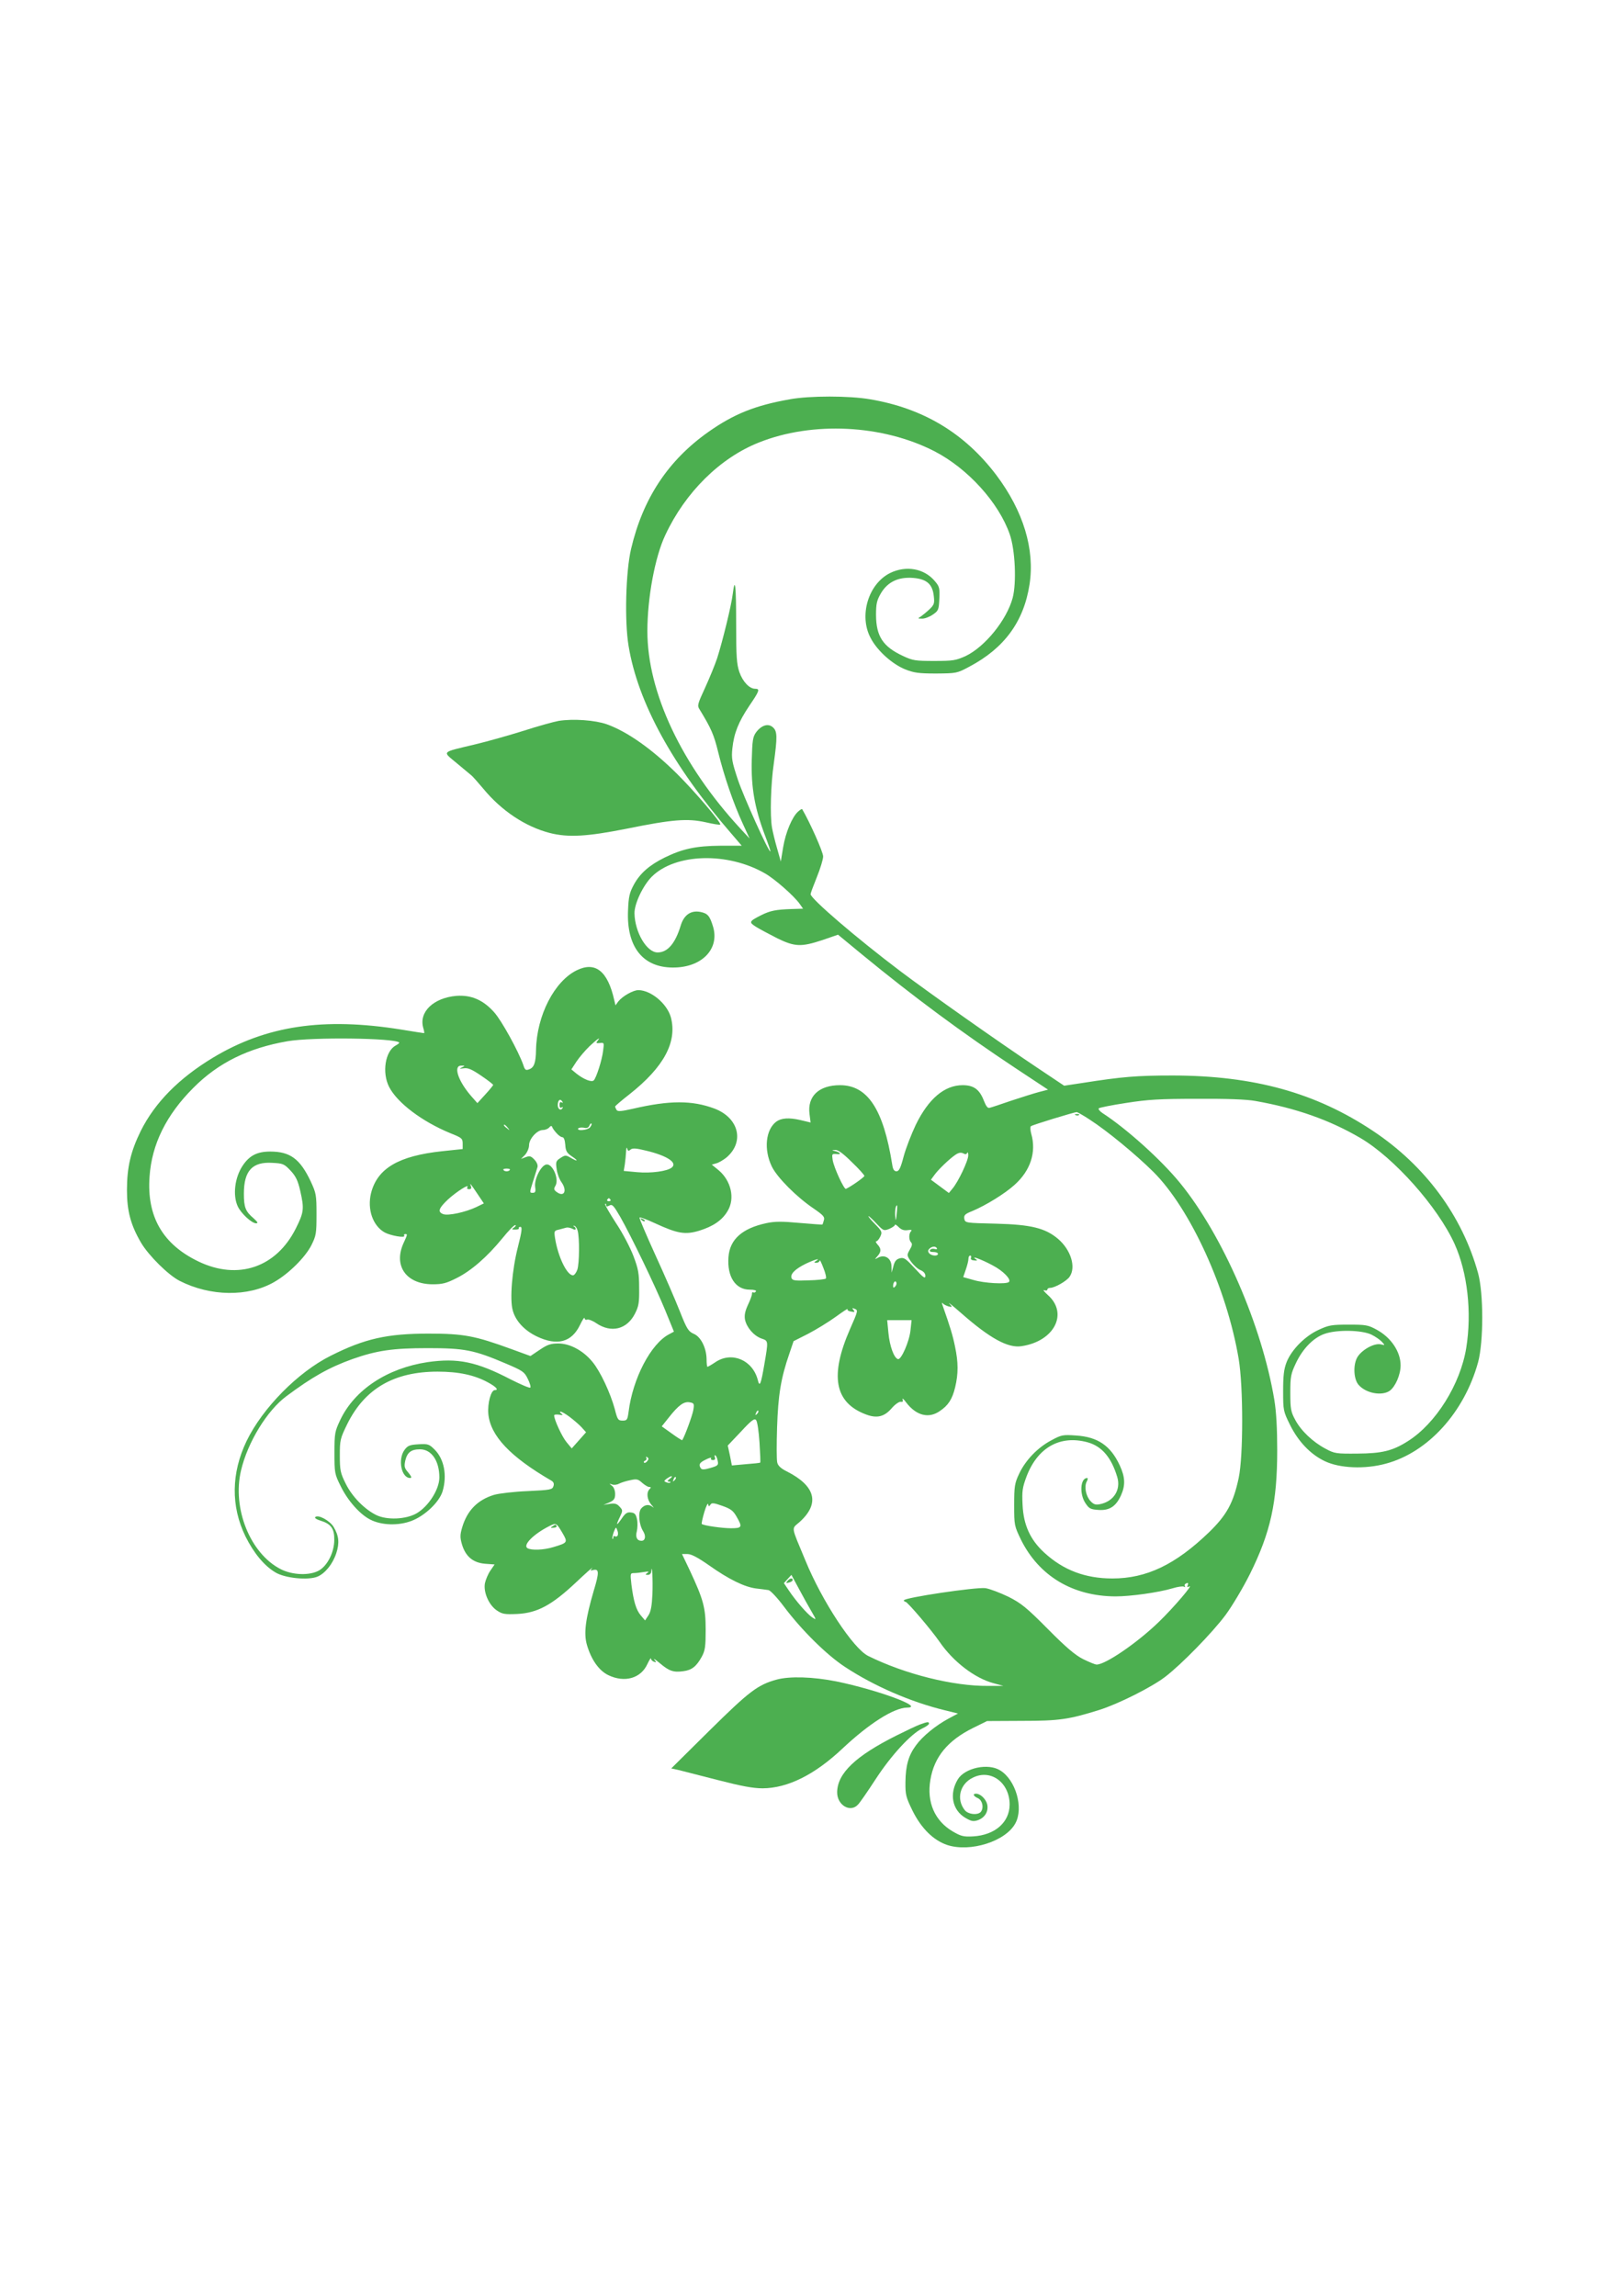 <?xml version="1.0" standalone="no"?>
<!DOCTYPE svg PUBLIC "-//W3C//DTD SVG 20010904//EN"
 "http://www.w3.org/TR/2001/REC-SVG-20010904/DTD/svg10.dtd">
<svg version="1.0" xmlns="http://www.w3.org/2000/svg"
 width="905pt" height="1280pt" viewBox="0 0 905 1280"
 preserveAspectRatio="xMidYMid meet">
<g transform="translate(0,1280) scale(0.1,-0.1)"
fill="#4caf50" stroke="none">
<path d="M4405 10574 c-194 -34 -313 -82 -455 -182 -225 -159 -365 -371 -431
-652 -30 -127 -37 -404 -14 -541 52 -316 246 -669 571 -1044 l60 -70 -120 0
c-135 -1 -210 -17 -310 -66 -85 -42 -137 -88 -171 -150 -25 -46 -30 -68 -33
-145 -9 -201 81 -317 248 -318 161 -2 264 102 226 228 -18 60 -30 74 -71 82
-53 10 -91 -17 -109 -75 -30 -100 -73 -151 -129 -151 -61 0 -127 113 -129 218
-1 54 48 156 97 205 132 130 423 138 632 17 54 -31 161 -125 192 -169 l19 -27
-66 -2 c-85 -3 -117 -9 -167 -34 -69 -35 -71 -39 -28 -66 21 -13 74 -41 117
-63 98 -48 134 -49 252 -10 l87 30 131 -108 c288 -237 564 -441 860 -637 l180
-119 -50 -13 c-27 -7 -96 -29 -154 -48 -58 -20 -112 -38 -121 -40 -11 -4 -20
7 -33 40 -24 62 -56 86 -118 86 -102 0 -191 -76 -262 -222 -24 -51 -55 -130
-67 -175 -17 -65 -26 -83 -40 -83 -13 0 -20 10 -24 38 -49 308 -137 442 -291
442 -118 0 -183 -62 -170 -161 l6 -47 -59 14 c-62 14 -104 11 -132 -9 -60 -45
-71 -156 -25 -251 30 -61 138 -170 235 -235 52 -36 61 -46 55 -64 -3 -12 -7
-23 -8 -24 -1 -1 -58 3 -127 9 -98 9 -138 9 -185 -1 -136 -29 -205 -91 -212
-190 -8 -109 39 -181 119 -181 25 0 38 -4 34 -10 -4 -6 -10 -8 -15 -5 -4 3 -7
-1 -7 -8 1 -6 -9 -34 -22 -61 -16 -35 -21 -57 -17 -82 9 -44 48 -90 91 -106
40 -14 40 -10 17 -145 -19 -111 -26 -128 -36 -88 -28 112 -144 162 -235 102
-22 -15 -43 -27 -46 -27 -3 0 -5 19 -5 43 -1 62 -32 125 -72 141 -29 13 -38
26 -77 125 -24 61 -85 202 -136 313 -51 112 -91 206 -89 210 3 4 41 -11 87
-32 126 -58 168 -65 247 -41 77 24 127 58 157 109 43 70 20 170 -51 229 l-37
30 24 7 c14 3 39 18 57 32 103 87 71 222 -67 274 -124 46 -249 46 -452 -1 -67
-15 -86 -17 -93 -7 -4 7 -8 16 -8 19 0 3 36 34 81 69 191 151 266 291 230 428
-21 76 -110 151 -181 152 -29 0 -88 -33 -112 -63 l-16 -22 -7 30 c-36 161
-105 216 -208 166 -126 -61 -224 -253 -228 -444 -1 -72 -11 -98 -37 -108 -20
-8 -25 -5 -34 24 -27 76 -120 246 -162 293 -61 69 -128 98 -211 92 -128 -11
-210 -90 -185 -178 5 -16 7 -30 5 -30 -3 0 -60 9 -127 20 -435 70 -754 22
-1051 -157 -190 -115 -323 -250 -402 -408 -56 -114 -77 -202 -77 -330 0 -117
21 -195 79 -294 43 -72 152 -180 215 -212 171 -87 381 -90 526 -7 81 46 173
137 208 205 27 54 29 66 29 173 0 109 -2 118 -33 185 -59 124 -114 165 -225
165 -73 0 -116 -22 -154 -79 -44 -66 -56 -165 -27 -227 19 -40 78 -94 102 -94
13 0 9 7 -14 28 -45 38 -54 61 -54 137 0 128 47 179 159 172 59 -3 66 -6 101
-43 30 -32 41 -56 54 -112 23 -101 21 -120 -24 -210 -109 -218 -322 -291 -543
-185 -200 96 -289 251 -273 473 12 180 93 344 244 495 139 140 306 222 525
260 139 24 597 18 623 -7 2 -3 -7 -10 -20 -17 -58 -32 -77 -151 -36 -231 46
-89 184 -193 342 -258 63 -25 68 -29 68 -58 l0 -30 -114 -12 c-244 -26 -362
-96 -397 -234 -22 -90 10 -182 76 -219 33 -18 118 -33 109 -18 -3 5 0 9 5 9
14 0 14 -1 -9 -51 -57 -126 15 -228 161 -229 56 0 77 5 136 35 80 40 169 117
254 221 33 41 65 74 72 74 6 0 3 -6 -6 -13 -16 -11 -15 -12 7 -12 13 0 22 3
19 8 -2 4 2 7 9 7 11 0 8 -25 -14 -112 -33 -129 -46 -292 -29 -353 16 -60 66
-113 135 -146 113 -54 194 -32 240 64 14 29 25 46 26 38 0 -7 6 -11 14 -8 7 3
31 -6 51 -20 83 -56 170 -35 215 52 22 43 25 62 24 145 0 81 -5 107 -32 178
-17 45 -60 128 -97 183 -36 56 -64 104 -61 107 4 3 6 0 6 -7 0 -8 5 -9 18 -2
16 9 24 0 60 -62 61 -107 195 -385 251 -521 l49 -120 -26 -14 c-102 -52 -204
-247 -227 -434 -6 -44 -9 -48 -33 -48 -25 0 -29 5 -44 65 -24 88 -80 209 -124
262 -51 63 -126 103 -190 103 -43 0 -61 -6 -104 -35 l-52 -35 -107 39 c-203
74 -265 86 -461 86 -231 0 -356 -28 -545 -123 -183 -91 -381 -292 -470 -476
-86 -179 -88 -364 -6 -532 47 -94 105 -164 168 -201 54 -32 182 -44 233 -23
43 18 85 70 105 130 19 58 15 98 -15 148 -22 35 -86 70 -102 54 -5 -5 7 -13
30 -20 58 -18 77 -44 76 -107 0 -68 -37 -142 -84 -170 -52 -30 -149 -27 -215
7 -170 87 -271 339 -221 550 37 157 145 334 253 414 142 106 237 160 368 207
136 48 225 61 420 61 205 0 258 -10 436 -86 94 -40 103 -46 122 -85 12 -24 18
-46 14 -49 -4 -4 -52 17 -108 45 -192 100 -297 121 -465 97 -225 -34 -407
-154 -487 -323 -30 -64 -32 -74 -32 -183 0 -110 1 -118 34 -184 39 -81 108
-159 166 -188 62 -32 157 -35 230 -7 74 28 155 105 173 165 26 88 9 179 -44
232 -31 31 -37 33 -90 30 -49 -3 -60 -7 -78 -31 -39 -53 -18 -157 31 -157 11
0 7 9 -10 30 -22 25 -24 34 -17 67 11 46 33 63 82 63 64 0 108 -64 108 -157 0
-66 -60 -161 -127 -200 -59 -34 -166 -39 -226 -9 -66 33 -134 103 -169 174
-30 60 -33 75 -33 158 0 86 2 94 42 176 98 197 261 291 503 291 118 0 206 -19
281 -60 46 -25 62 -43 38 -43 -21 0 -41 -73 -36 -132 11 -122 121 -239 352
-373 12 -7 16 -17 11 -31 -6 -19 -17 -21 -144 -27 -75 -3 -160 -13 -187 -21
-92 -28 -150 -87 -178 -182 -12 -41 -12 -56 -1 -94 20 -67 61 -102 128 -108
l54 -4 -24 -35 c-13 -19 -26 -51 -30 -70 -9 -50 22 -121 66 -151 31 -21 44
-23 115 -20 112 6 192 49 328 177 56 53 96 88 89 79 -11 -14 -11 -16 6 -11 33
8 34 -13 3 -115 -46 -157 -57 -238 -38 -303 24 -82 67 -143 119 -168 91 -44
182 -18 218 62 11 23 20 37 20 31 0 -7 7 -15 16 -18 15 -6 15 -4 3 11 -8 10 6
1 31 -20 51 -43 75 -52 131 -44 47 6 73 27 103 82 18 34 21 56 21 150 0 123
-13 168 -89 331 l-43 90 31 0 c21 0 57 -19 120 -63 110 -78 198 -121 263 -129
26 -3 57 -7 69 -9 11 -3 49 -43 87 -94 97 -129 237 -268 340 -335 161 -106
366 -195 556 -241 l73 -18 -54 -29 c-69 -37 -144 -98 -180 -148 -42 -56 -58
-114 -59 -204 -1 -73 3 -86 40 -162 49 -98 116 -164 193 -190 128 -42 326 20
380 121 47 86 2 242 -85 295 -67 42 -197 14 -236 -50 -49 -81 -31 -171 41
-214 34 -20 45 -22 70 -14 40 14 61 49 53 88 -7 30 -38 60 -62 60 -21 0 -15
-14 10 -25 24 -11 34 -50 18 -74 -14 -22 -71 -18 -91 7 -49 61 -28 147 46 182
100 49 204 -29 204 -151 -1 -99 -82 -170 -204 -177 -53 -3 -68 1 -114 28 -100
59 -145 163 -124 287 21 128 97 220 239 290 l77 38 195 1 c209 0 261 8 431 61
105 33 293 127 368 185 89 68 261 244 335 343 37 50 98 152 137 230 115 232
152 399 152 690 0 121 -5 213 -16 280 -69 415 -289 920 -526 1210 -106 130
-300 304 -433 390 -15 10 -24 22 -20 26 4 4 73 18 153 30 121 19 187 23 395
23 166 1 275 -3 325 -12 227 -40 414 -106 585 -206 188 -110 432 -384 526
-591 72 -160 97 -381 65 -580 -33 -203 -170 -422 -326 -520 -85 -54 -144 -68
-280 -69 -119 -1 -128 0 -178 27 -72 38 -138 101 -170 162 -24 44 -27 61 -27
150 0 91 3 106 32 167 38 80 98 141 160 162 69 24 205 21 259 -4 23 -11 50
-30 60 -41 18 -20 18 -20 -6 -14 -38 9 -111 -33 -133 -75 -23 -44 -18 -121 9
-151 41 -47 129 -63 173 -33 32 23 61 90 61 142 0 75 -52 154 -132 198 -49 27
-61 29 -158 29 -95 0 -111 -3 -167 -29 -77 -35 -152 -112 -179 -181 -15 -39
-19 -75 -19 -161 0 -107 1 -112 38 -187 46 -93 114 -165 194 -203 83 -40 224
-46 341 -14 235 63 437 286 514 565 31 115 31 384 0 497 -88 319 -294 599
-586 793 -320 213 -663 308 -1116 309 -200 0 -283 -7 -500 -41 l-106 -16 -154
103 c-220 147 -601 416 -760 536 -245 185 -500 404 -500 429 0 5 16 48 35 95
19 47 35 99 35 115 1 23 -75 193 -117 264 -2 2 -12 -4 -23 -14 -33 -30 -69
-115 -83 -199 l-13 -79 -21 74 c-12 41 -24 92 -28 114 -12 67 -7 244 10 359
20 147 20 179 -5 201 -26 24 -64 12 -94 -28 -18 -25 -21 -45 -24 -155 -4 -150
16 -265 71 -412 20 -52 35 -96 33 -97 -8 -8 -150 306 -182 402 -32 97 -36 117
-30 173 9 85 34 147 95 238 56 82 60 94 32 94 -32 0 -69 39 -88 93 -15 44 -18
85 -18 269 0 214 -6 269 -19 166 -7 -60 -56 -261 -87 -358 -12 -36 -42 -109
-67 -164 -42 -91 -45 -100 -31 -121 64 -105 80 -140 104 -239 33 -134 84 -283
136 -396 l39 -85 -51 55 c-328 355 -519 760 -519 1101 0 185 42 414 100 536
111 238 305 430 522 516 298 119 689 100 979 -49 186 -96 359 -287 420 -464
30 -87 38 -269 16 -353 -33 -123 -154 -273 -263 -325 -54 -24 -69 -27 -174
-27 -105 0 -120 2 -175 28 -112 52 -149 110 -150 227 0 64 4 82 27 122 38 64
97 92 179 86 76 -6 109 -34 116 -101 5 -41 2 -49 -24 -74 -16 -15 -38 -33 -48
-40 -19 -11 -18 -12 6 -12 14 -1 41 9 60 22 32 22 34 26 37 89 3 59 0 69 -25
98 -59 71 -161 89 -250 45 -122 -61 -175 -240 -107 -364 37 -70 120 -144 192
-173 48 -19 75 -23 172 -23 113 1 116 1 185 38 195 103 304 251 336 459 30
195 -34 408 -185 609 -177 234 -408 373 -705 423 -116 20 -336 20 -446 0z
m-1074 -3578 c-9 -11 -6 -13 14 -11 24 3 24 2 18 -43 -6 -52 -38 -151 -52
-165 -12 -12 -55 5 -96 37 l-29 24 28 43 c16 24 49 63 74 87 44 41 66 56 43
28z m-756 -147 c-16 -8 -14 -8 10 -5 24 4 45 -5 98 -41 37 -25 67 -48 67 -52
-1 -3 -20 -27 -45 -54 l-43 -47 -37 42 c-72 84 -99 169 -52 167 21 0 21 -1 2
-10z m561 -191 c4 -7 3 -8 -4 -4 -8 5 -12 -1 -12 -14 0 -13 4 -19 12 -14 7 4
8 3 4 -5 -10 -15 -26 -4 -26 18 0 28 14 39 26 19z m2942 -101 c96 -62 254
-192 353 -290 206 -205 410 -651 476 -1043 26 -155 26 -542 0 -664 -30 -140
-67 -207 -166 -303 -187 -180 -348 -257 -538 -257 -151 0 -273 46 -379 143
-79 72 -117 155 -122 267 -4 78 -1 97 23 161 62 160 187 230 340 188 79 -22
132 -84 165 -194 21 -71 -20 -136 -97 -151 -24 -5 -35 -1 -52 17 -26 28 -36
80 -22 108 7 12 8 21 3 21 -38 0 -44 -90 -9 -141 20 -30 28 -34 73 -37 61 -4
97 20 125 82 25 56 23 101 -7 166 -51 110 -122 159 -244 167 -73 5 -81 4 -138
-27 -76 -40 -145 -112 -180 -188 -24 -51 -27 -68 -27 -173 0 -113 1 -116 38
-193 101 -203 289 -315 527 -316 86 0 241 22 318 45 29 9 58 13 64 9 6 -4 8
-3 5 3 -4 6 0 13 8 16 10 4 12 1 8 -10 -5 -12 -3 -14 7 -8 31 19 -88 -120
-169 -198 -121 -117 -297 -237 -346 -237 -9 0 -42 14 -75 30 -44 22 -96 66
-197 168 -120 121 -149 144 -220 180 -46 22 -103 44 -128 48 -50 7 -455 -53
-455 -68 0 -4 4 -8 9 -8 11 0 145 -158 190 -223 75 -110 196 -203 301 -231
l55 -15 -85 0 c-195 -2 -465 66 -669 167 -83 41 -257 305 -350 532 -83 200
-79 173 -31 216 112 102 88 199 -71 280 -33 16 -51 32 -55 50 -4 14 -4 103 -1
197 6 179 21 274 69 412 l23 68 81 41 c44 23 113 65 153 94 40 29 70 49 67 44
-3 -6 5 -12 19 -14 21 -4 23 -3 14 9 -9 11 -8 12 5 7 22 -8 21 -11 -24 -113
-114 -260 -87 -410 87 -476 62 -24 104 -14 145 34 18 21 41 37 50 36 12 -2 15
2 11 13 -3 10 6 2 20 -17 56 -73 125 -91 187 -48 48 32 70 67 86 133 18 76 18
138 -1 228 -13 63 -26 106 -70 231 -4 11 -3 15 2 9 4 -6 19 -13 31 -17 23 -6
24 -5 5 16 -10 11 20 -13 67 -54 159 -140 261 -196 336 -184 183 27 263 183
146 286 -20 18 -29 30 -19 26 9 -3 17 -2 17 3 0 6 7 10 15 10 26 0 93 38 109
62 37 53 8 149 -64 211 -71 60 -149 80 -347 85 -169 4 -171 4 -176 27 -3 20 3
27 44 43 76 32 182 97 237 147 88 79 122 182 92 285 -5 19 -6 37 -2 41 6 7
237 77 255 79 5 0 39 -19 75 -43z m-2788 -42 c-13 -16 -75 -22 -66 -6 3 4 17
6 31 4 17 -4 27 0 31 11 4 9 9 15 12 12 3 -3 -1 -12 -8 -21z m-459 -2 c13 -16
12 -17 -3 -4 -10 7 -18 15 -18 17 0 8 8 3 21 -13z m272 -30 c11 -13 26 -23 33
-23 8 0 14 -16 16 -42 2 -35 9 -46 37 -65 39 -26 33 -31 -8 -7 -26 15 -30 15
-56 -2 -25 -16 -27 -22 -21 -62 3 -24 15 -57 27 -73 33 -47 15 -85 -26 -55
-17 12 -18 18 -8 35 22 36 -15 124 -50 119 -30 -4 -69 -82 -63 -125 4 -27 1
-33 -14 -33 -18 0 -17 2 2 63 11 34 22 70 25 80 3 11 -3 27 -17 42 -19 20 -26
22 -48 14 l-27 -10 23 23 c12 14 22 37 22 53 0 36 45 85 76 85 13 0 29 6 36
14 9 10 14 11 17 3 2 -7 13 -22 24 -34z m413 -92 c11 9 30 8 87 -6 117 -28
176 -67 143 -94 -25 -21 -117 -33 -193 -26 l-75 7 6 36 c3 21 6 53 7 72 1 19
3 27 6 17 4 -14 8 -16 19 -6z m1234 -70 c39 -37 70 -72 70 -77 -1 -7 -74 -59
-103 -72 -10 -5 -67 118 -74 161 -5 34 -4 35 22 33 29 -4 22 9 -10 17 -18 4
-18 5 3 6 15 1 45 -21 92 -68z m643 52 c3 6 6 0 6 -14 1 -28 -56 -149 -89
-187 l-19 -23 -50 37 -50 37 19 26 c22 31 86 92 119 114 17 11 29 13 42 7 12
-7 19 -6 22 3z m-2550 -95 c-2 -5 -10 -8 -18 -8 -8 0 -16 3 -18 8 -3 4 5 7 18
7 13 0 21 -3 18 -7z m-180 -135 l35 -52 -41 -20 c-60 -29 -158 -50 -185 -40
-33 12 -27 32 26 82 47 43 122 91 108 68 -4 -6 0 -11 9 -11 12 0 15 5 11 17
-9 23 -4 17 37 -44z m741 -31 c3 -5 -1 -9 -9 -9 -8 0 -12 4 -9 9 3 4 7 8 9 8
2 0 6 -4 9 -8z m1596 -79 c-4 -42 -5 -44 -8 -15 -3 30 2 62 10 62 2 0 1 -21
-2 -47z m-112 -55 c38 -40 40 -41 71 -29 17 8 31 17 31 22 0 5 9 0 21 -12 15
-15 30 -20 50 -17 20 3 26 1 19 -6 -13 -13 -13 -49 0 -62 8 -8 6 -20 -7 -41
-17 -30 -17 -32 7 -67 14 -19 37 -41 53 -47 18 -8 27 -19 27 -33 -1 -17 -12
-8 -58 42 -51 55 -61 63 -84 57 -20 -5 -29 -16 -36 -43 l-10 -37 -1 36 c-1 44
-37 67 -74 48 -21 -12 -21 -11 -4 8 21 24 22 41 0 65 -9 10 -12 18 -6 18 5 0
15 12 22 27 11 24 9 29 -31 70 -23 23 -39 43 -35 43 3 0 24 -19 45 -42z
m-1667 -39 c11 -39 10 -184 -2 -218 -6 -17 -17 -31 -24 -31 -34 0 -84 105
-100 207 -6 40 -5 42 22 48 15 4 34 9 41 11 7 2 22 -1 33 -6 11 -7 19 -7 19
-1 0 5 -5 12 -10 14 -6 3 -5 4 2 3 7 -1 15 -13 19 -27z m2003 -98 c4 -5 -2 -7
-13 -4 -10 3 -22 0 -25 -6 -5 -7 3 -11 18 -11 14 0 26 -4 26 -10 0 -15 -36
-12 -49 3 -8 10 -7 17 1 25 14 14 35 16 42 3z m190 -54 c-3 -8 4 -13 18 -14
18 -2 20 0 8 8 -30 21 35 -3 94 -35 60 -31 106 -79 92 -93 -14 -14 -139 -7
-198 11 l-57 16 14 41 c8 23 15 50 15 60 0 11 4 19 10 19 5 0 7 -6 4 -13z
m-864 -17 c-13 -8 -12 -10 3 -10 9 0 17 6 18 13 0 6 9 -12 20 -41 12 -29 18
-56 14 -60 -4 -4 -47 -9 -96 -10 -75 -3 -90 -1 -95 12 -9 23 19 51 80 81 51
24 85 33 56 15z m441 -143 c-8 -8 -11 -7 -11 4 0 20 13 34 18 19 3 -7 -1 -17
-7 -23z m86 -243 c-6 -62 -52 -167 -70 -161 -22 6 -46 72 -53 145 l-7 72 68 0
68 0 -6 -56z m-1211 -445 c-5 -30 -49 -150 -62 -168 -2 -1 -28 15 -58 37 l-56
40 39 49 c55 70 85 91 117 85 24 -4 26 -8 20 -43z m355 -22 c-10 -9 -11 -8 -5
6 3 10 9 15 12 12 3 -3 0 -11 -7 -18z m-1045 -16 c21 -16 51 -41 66 -57 l26
-29 -40 -45 -40 -45 -29 35 c-25 30 -69 125 -69 149 0 5 12 6 28 4 21 -4 24
-2 12 6 -8 6 -10 11 -4 11 6 0 29 -13 50 -29z m1059 -142 c4 -61 6 -111 4
-113 -2 -2 -39 -6 -81 -9 l-77 -7 -11 56 -12 55 74 78 c59 64 75 75 84 64 7
-8 15 -63 19 -124z m-233 -104 c5 -23 1 -27 -41 -39 -33 -10 -48 -10 -53 -2
-14 21 -8 32 28 49 19 10 33 13 29 7 -3 -5 1 -10 10 -10 11 0 15 5 11 16 -3 8
-2 13 3 10 5 -3 11 -17 13 -31z m-393 -1 c-6 -8 -15 -12 -18 -8 -3 4 0 9 7 11
6 3 9 10 6 15 -4 7 -2 8 5 4 9 -6 9 -11 0 -22z m125 -99 c-13 -10 -15 -14 -5
-15 8 0 12 -2 9 -5 -3 -3 -13 -3 -22 1 -15 6 -15 7 1 20 10 7 22 14 27 14 6 0
1 -7 -10 -15z m27 -8 c-10 -9 -11 -8 -5 6 3 10 9 15 12 12 3 -3 0 -11 -7 -18z
m-141 -37 c11 0 11 -3 2 -12 -19 -19 -14 -59 10 -87 13 -14 16 -20 8 -13 -20
17 -44 15 -64 -7 -19 -21 -14 -90 11 -129 16 -26 11 -52 -10 -52 -25 0 -35 21
-26 53 4 18 5 48 1 67 -6 28 -13 36 -34 38 -21 3 -32 -5 -52 -35 -30 -43 -33
-39 -9 11 16 34 16 37 -2 56 -15 17 -27 20 -55 16 l-35 -6 33 14 c26 12 32 21
32 47 0 18 -7 38 -17 45 -17 13 -17 14 0 8 10 -4 28 -2 40 5 12 6 40 15 62 19
35 8 43 6 66 -15 14 -12 31 -23 39 -23z m341 -99 c7 12 18 11 66 -6 48 -17 61
-27 80 -60 34 -59 31 -65 -31 -65 -49 0 -155 15 -163 24 -2 2 4 31 14 65 10
34 20 54 22 45 2 -14 5 -14 12 -3z m-825 -157 c31 -53 30 -55 -50 -79 -55 -17
-124 -19 -145 -6 -27 17 34 79 124 124 36 18 38 17 71 -39z m308 -15 c-3 -5
-10 -7 -15 -4 -5 4 -9 1 -9 -6 0 -7 -2 -10 -5 -8 -2 3 1 20 7 37 12 30 13 31
20 11 5 -11 5 -25 2 -30z m194 -325 c-3 -67 -9 -99 -22 -119 l-19 -29 -23 27
c-27 31 -41 79 -53 172 -7 63 -7 65 15 65 12 0 37 3 55 6 26 4 30 3 19 -5 -13
-9 -13 -11 3 -11 9 0 18 8 18 18 5 56 10 -48 7 -124z m887 -98 c28 -48 28 -49
4 -33 -27 18 -91 91 -131 151 l-27 40 21 23 21 23 42 -78 c23 -43 54 -99 70
-126z"/>
<path d="M5998 6583 c7 -3 16 -2 19 1 4 3 -2 6 -13 5 -11 0 -14 -3 -6 -6z"/>
<path d="M3080 4290 c-12 -7 -10 -9 7 -7 12 0 19 5 17 9 -6 10 -6 10 -24 -2z"/>
<path d="M4391 3986 c-10 -12 -8 -13 8 -9 12 3 21 9 21 14 0 14 -16 11 -29 -5z"/>
<path d="M3115 8781 c-27 -5 -115 -29 -195 -55 -80 -25 -203 -60 -275 -77
-188 -45 -179 -36 -99 -103 38 -32 76 -63 84 -70 8 -7 37 -40 64 -72 102 -124
236 -213 372 -248 103 -26 207 -20 429 24 256 52 338 58 439 36 43 -10 80 -16
82 -13 9 8 -144 187 -240 282 -140 139 -278 236 -392 277 -65 23 -187 32 -269
19z"/>
<path d="M3577 5999 c7 -7 15 -10 18 -7 3 3 -2 9 -12 12 -14 6 -15 5 -6 -5z"/>
<path d="M4330 3436 c-105 -29 -152 -65 -373 -283 l-214 -212 41 -9 c22 -6
121 -31 219 -56 132 -34 196 -46 250 -46 139 1 289 75 445 222 148 139 286
227 360 228 101 1 -162 98 -394 146 -131 26 -261 30 -334 10z"/>
<path d="M5130 3186 c-19 -7 -78 -35 -130 -61 -230 -115 -330 -211 -332 -316
-1 -72 72 -116 115 -71 10 9 54 73 99 142 87 134 198 254 261 284 20 9 37 21
37 26 0 12 -6 12 -50 -4z"/>
</g>
</svg>
